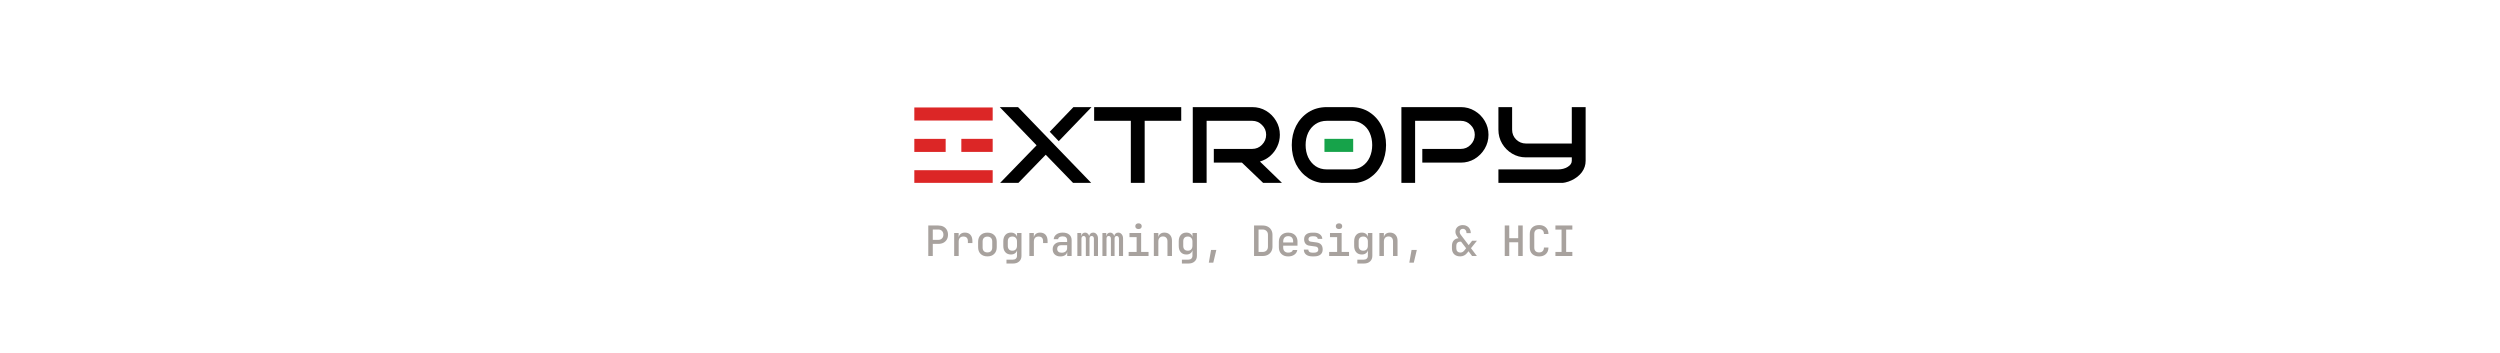 <svg width="957" height="135" viewBox="0 0 957 135" fill="none" xmlns="http://www.w3.org/2000/svg">
<rect width="957" height="135" fill="white"/>
<g clip-path="url(#clip0_132_2)">
<path d="M417.845 70.15H410.902L400.302 59.232L389.702 70.15H382.706L396.804 55.628L382.706 41H389.702L417.845 70.15ZM417.845 41L405.284 54.038L401.839 50.434L410.902 41H417.845Z" fill="black"/>
<path d="M438.182 70.15H432.882V46.247H418.837V41H452.174V46.247H438.182V70.15Z" fill="black"/>
<path d="M490.883 70.15H483.675L475.407 62.253H464.648V57.006H479.329C480.813 57.006 482.068 56.476 483.092 55.416C484.152 54.321 484.682 53.049 484.682 51.6C484.682 50.116 484.152 48.862 483.092 47.837C482.068 46.777 480.813 46.247 479.329 46.247H461.892V70.15H456.592V41H479.329C481.308 41 483.092 41.477 484.682 42.431C486.272 43.385 487.544 44.675 488.498 46.3C489.452 47.89 489.929 49.657 489.929 51.6C489.929 53.19 489.594 54.692 488.922 56.105C488.286 57.483 487.385 58.684 486.219 59.709C485.089 60.698 483.781 61.405 482.297 61.829L490.883 70.15Z" fill="black"/>
<path d="M530.583 55.522C530.583 58.207 530.017 60.663 528.887 62.889C527.791 65.08 526.237 66.846 524.223 68.189C522.209 69.496 519.859 70.15 517.174 70.15H507.952C505.266 70.15 502.899 69.496 500.85 68.189C498.836 66.846 497.263 65.08 496.133 62.889C495.037 60.663 494.49 58.207 494.49 55.522C494.49 52.837 495.037 50.399 496.133 48.208C497.263 46.017 498.836 44.268 500.85 42.961C502.899 41.654 505.266 41 507.952 41H517.174C519.859 41 522.209 41.654 524.223 42.961C526.237 44.268 527.791 46.017 528.887 48.208C530.017 50.399 530.583 52.837 530.583 55.522ZM525.283 55.522C525.283 53.826 524.965 52.271 524.329 50.858C523.693 49.445 522.756 48.332 521.52 47.519C520.318 46.671 518.87 46.247 517.174 46.247H507.952C506.256 46.247 504.789 46.671 503.553 47.519C502.351 48.332 501.415 49.445 500.744 50.858C500.108 52.271 499.79 53.826 499.79 55.522C499.79 57.218 500.108 58.773 500.744 60.186C501.415 61.599 502.351 62.73 503.553 63.578C504.789 64.426 506.256 64.85 507.952 64.85H517.174C518.87 64.85 520.318 64.426 521.52 63.578C522.756 62.73 523.693 61.599 524.329 60.186C524.965 58.773 525.283 57.218 525.283 55.522Z" fill="black"/>
<path d="M569.792 51.6C569.792 53.508 569.315 55.275 568.361 56.9C567.407 58.525 566.117 59.833 564.492 60.822C562.902 61.776 561.135 62.253 559.192 62.253H544.458V57.006H559.192C560.676 57.006 561.93 56.476 562.955 55.416C564.015 54.321 564.545 53.049 564.545 51.6C564.545 50.116 564.015 48.862 562.955 47.837C561.93 46.777 560.676 46.247 559.192 46.247H541.702V70.15H536.455V41H559.192C561.135 41 562.902 41.477 564.492 42.431C566.117 43.385 567.407 44.675 568.361 46.3C569.315 47.89 569.792 49.657 569.792 51.6Z" fill="black"/>
<path d="M606.982 61.564C606.982 63.154 606.505 64.603 605.551 65.91C604.597 67.182 603.307 68.207 601.682 68.984C600.092 69.761 598.325 70.15 596.382 70.15H573.592V64.85H596.382C597.831 64.85 599.067 64.532 600.092 63.896C601.152 63.26 601.682 62.483 601.682 61.564V60.239H584.139C582.196 60.239 580.429 59.762 578.839 58.808C577.249 57.854 575.977 56.582 575.023 54.992C574.069 53.367 573.592 51.582 573.592 49.639V41H578.839V49.639C578.839 51.123 579.351 52.377 580.376 53.402C581.436 54.427 582.69 54.939 584.139 54.939H601.682V41H606.982V61.564Z" fill="black"/>
<rect x="507" y="53.15" width="11" height="5" fill="#16A34A"/>
<rect x="350" y="53.15" width="12" height="5" fill="#DC2626"/>
<rect x="368" y="53.15" width="12" height="5" fill="#DC2626"/>
<rect x="350" y="65.15" width="30" height="5" fill="#DC2626"/>
<rect x="350" y="41.15" width="30" height="5" fill="#DC2626"/>
</g>
<path d="M355.344 98V86.32H359.168C359.925 86.32 360.581 86.464 361.136 86.752C361.701 87.04 362.133 87.451 362.432 87.984C362.741 88.507 362.896 89.125 362.896 89.84C362.896 90.555 362.741 91.179 362.432 91.712C362.123 92.235 361.691 92.64 361.136 92.928C360.581 93.216 359.925 93.36 359.168 93.36H357.072V98H355.344ZM357.072 91.824H359.168C359.765 91.824 360.24 91.643 360.592 91.28C360.955 90.917 361.136 90.437 361.136 89.84C361.136 89.243 360.955 88.763 360.592 88.4C360.24 88.037 359.765 87.856 359.168 87.856H357.072V91.824ZM365.258 98V89.2H366.97V90.928C367.055 90.341 367.306 89.883 367.722 89.552C368.138 89.211 368.687 89.04 369.37 89.04C370.276 89.04 370.98 89.323 371.482 89.888C371.983 90.453 372.234 91.248 372.234 92.272V93.056H370.506V92.32C370.506 91.136 369.924 90.544 368.762 90.544C368.186 90.544 367.743 90.715 367.434 91.056C367.135 91.387 366.986 91.872 366.986 92.512V98H365.258ZM377.988 98.144C376.9 98.144 376.03 97.829 375.38 97.2C374.74 96.571 374.42 95.712 374.42 94.624V92.576C374.42 91.477 374.74 90.619 375.38 90C376.02 89.371 376.889 89.056 377.988 89.056C379.086 89.056 379.956 89.371 380.596 90C381.236 90.619 381.556 91.477 381.556 92.576V94.624C381.556 95.712 381.23 96.571 380.58 97.2C379.94 97.829 379.076 98.144 377.988 98.144ZM377.988 96.624C378.564 96.624 379.012 96.464 379.332 96.144C379.662 95.813 379.828 95.344 379.828 94.736V92.464C379.828 91.856 379.662 91.392 379.332 91.072C379.012 90.741 378.564 90.576 377.988 90.576C377.412 90.576 376.958 90.741 376.628 91.072C376.308 91.392 376.148 91.856 376.148 92.464V94.736C376.148 95.344 376.308 95.813 376.628 96.144C376.958 96.464 377.412 96.624 377.988 96.624ZM385.277 100.88V99.392H387.757C388.237 99.392 388.616 99.259 388.893 98.992C389.171 98.725 389.309 98.363 389.309 97.904V97.248L389.341 95.776C389.203 96.299 388.925 96.704 388.509 96.992C388.104 97.28 387.597 97.424 386.989 97.424C386.083 97.424 385.368 97.131 384.845 96.544C384.323 95.957 384.061 95.152 384.061 94.128V92.352C384.061 91.339 384.323 90.533 384.845 89.936C385.368 89.339 386.083 89.04 386.989 89.04C387.597 89.04 388.104 89.184 388.509 89.472C388.915 89.76 389.187 90.165 389.325 90.688V89.2H391.021V97.936C391.021 98.843 390.728 99.557 390.141 100.08C389.565 100.613 388.776 100.88 387.773 100.88H385.277ZM387.549 95.968C388.093 95.968 388.52 95.803 388.829 95.472C389.149 95.131 389.309 94.656 389.309 94.048V92.448C389.309 91.851 389.149 91.387 388.829 91.056C388.52 90.715 388.093 90.544 387.549 90.544C386.984 90.544 386.547 90.704 386.237 91.024C385.939 91.344 385.789 91.781 385.789 92.336V94.16C385.789 94.725 385.939 95.168 386.237 95.488C386.547 95.808 386.984 95.968 387.549 95.968ZM394.039 98V89.2H395.751V90.928C395.836 90.341 396.087 89.883 396.503 89.552C396.919 89.211 397.468 89.04 398.151 89.04C399.058 89.04 399.762 89.323 400.263 89.888C400.764 90.453 401.015 91.248 401.015 92.272V93.056H399.287V92.32C399.287 91.136 398.706 90.544 397.543 90.544C396.967 90.544 396.524 90.715 396.215 91.056C395.916 91.387 395.767 91.872 395.767 92.512V98H394.039ZM405.889 98.16C404.993 98.16 404.278 97.909 403.745 97.408C403.222 96.896 402.961 96.229 402.961 95.408C402.961 94.576 403.243 93.909 403.809 93.408C404.374 92.896 405.126 92.64 406.065 92.64H408.497V92C408.497 90.987 407.926 90.48 406.785 90.48C406.273 90.48 405.862 90.576 405.553 90.768C405.243 90.96 405.078 91.227 405.057 91.568H403.361C403.414 90.832 403.745 90.229 404.353 89.76C404.961 89.28 405.777 89.04 406.801 89.04C407.889 89.04 408.731 89.301 409.329 89.824C409.926 90.336 410.225 91.056 410.225 91.984V98H408.529V96.352H408.513C408.438 96.917 408.171 97.36 407.713 97.68C407.254 98 406.646 98.16 405.889 98.16ZM406.385 96.736C407.035 96.736 407.547 96.581 407.921 96.272C408.305 95.952 408.497 95.525 408.497 94.992V93.856H406.193C405.734 93.856 405.366 93.989 405.089 94.256C404.822 94.523 404.689 94.864 404.689 95.28C404.689 95.728 404.838 96.085 405.137 96.352C405.435 96.608 405.851 96.736 406.385 96.736ZM412.411 98V89.2H413.883V90.432H413.914C413.957 90.016 414.112 89.68 414.379 89.424C414.645 89.168 414.981 89.04 415.387 89.04C415.771 89.04 416.096 89.163 416.363 89.408C416.64 89.643 416.832 89.963 416.939 90.368C417.003 89.963 417.168 89.643 417.435 89.408C417.701 89.163 418.043 89.04 418.459 89.04C419.003 89.04 419.445 89.253 419.786 89.68C420.139 90.096 420.315 90.635 420.315 91.296V98H418.747V91.376C418.747 91.056 418.672 90.805 418.523 90.624C418.373 90.432 418.165 90.336 417.899 90.336C417.632 90.336 417.424 90.427 417.275 90.608C417.136 90.789 417.067 91.04 417.067 91.36V98H415.659V91.376C415.659 91.056 415.584 90.805 415.435 90.624C415.296 90.432 415.093 90.336 414.827 90.336C414.56 90.336 414.352 90.427 414.203 90.608C414.053 90.789 413.979 91.04 413.979 91.36V98H412.411ZM422.004 98V89.2H423.476V90.432H423.508C423.551 90.016 423.706 89.68 423.972 89.424C424.239 89.168 424.575 89.04 424.98 89.04C425.364 89.04 425.69 89.163 425.956 89.408C426.234 89.643 426.426 89.963 426.532 90.368C426.596 89.963 426.762 89.643 427.028 89.408C427.295 89.163 427.636 89.04 428.052 89.04C428.596 89.04 429.039 89.253 429.38 89.68C429.732 90.096 429.908 90.635 429.908 91.296V98H428.34V91.376C428.34 91.056 428.266 90.805 428.116 90.624C427.967 90.432 427.759 90.336 427.492 90.336C427.226 90.336 427.018 90.427 426.868 90.608C426.73 90.789 426.66 91.04 426.66 91.36V98H425.252V91.376C425.252 91.056 425.178 90.805 425.028 90.624C424.89 90.432 424.687 90.336 424.42 90.336C424.154 90.336 423.946 90.427 423.796 90.608C423.647 90.789 423.572 91.04 423.572 91.36V98H422.004ZM432.046 98V96.432H435.102V90.768H432.366V89.2H436.83V96.432H439.662V98H432.046ZM435.822 87.68C435.449 87.68 435.15 87.584 434.926 87.392C434.702 87.189 434.59 86.923 434.59 86.592C434.59 86.251 434.702 85.984 434.926 85.792C435.15 85.589 435.449 85.488 435.822 85.488C436.195 85.488 436.494 85.589 436.718 85.792C436.942 85.984 437.054 86.251 437.054 86.592C437.054 86.923 436.942 87.189 436.718 87.392C436.494 87.584 436.195 87.68 435.822 87.68ZM441.688 98V89.2H443.4V90.88C443.485 90.304 443.73 89.856 444.136 89.536C444.552 89.205 445.09 89.04 445.752 89.04C446.626 89.04 447.325 89.323 447.848 89.888C448.37 90.443 448.632 91.195 448.632 92.144V98H446.904V92.4C446.904 91.792 446.749 91.328 446.44 91.008C446.13 90.677 445.709 90.512 445.176 90.512C444.632 90.512 444.2 90.683 443.88 91.024C443.57 91.365 443.416 91.84 443.416 92.448V98H441.688ZM452.434 100.88V99.392H454.914C455.394 99.392 455.772 99.259 456.05 98.992C456.327 98.725 456.466 98.363 456.466 97.904V97.248L456.498 95.776C456.359 96.299 456.082 96.704 455.666 96.992C455.26 97.28 454.754 97.424 454.146 97.424C453.239 97.424 452.524 97.131 452.002 96.544C451.479 95.957 451.218 95.152 451.218 94.128V92.352C451.218 91.339 451.479 90.533 452.002 89.936C452.524 89.339 453.239 89.04 454.146 89.04C454.754 89.04 455.26 89.184 455.666 89.472C456.071 89.76 456.343 90.165 456.482 90.688V89.2H458.178V97.936C458.178 98.843 457.884 99.557 457.298 100.08C456.722 100.613 455.932 100.88 454.93 100.88H452.434ZM454.706 95.968C455.25 95.968 455.676 95.803 455.986 95.472C456.306 95.131 456.466 94.656 456.466 94.048V92.448C456.466 91.851 456.306 91.387 455.986 91.056C455.676 90.715 455.25 90.544 454.706 90.544C454.14 90.544 453.703 90.704 453.394 91.024C453.095 91.344 452.946 91.781 452.946 92.336V94.16C452.946 94.725 453.095 95.168 453.394 95.488C453.703 95.808 454.14 95.968 454.706 95.968ZM462.731 100.56L463.595 95.664H465.611L464.443 100.56H462.731ZM480.047 98V86.32H483.311C484.079 86.32 484.745 86.469 485.311 86.768C485.876 87.056 486.313 87.472 486.623 88.016C486.943 88.549 487.103 89.173 487.103 89.888V94.4C487.103 95.136 486.943 95.771 486.623 96.304C486.313 96.837 485.876 97.253 485.311 97.552C484.745 97.851 484.079 98 483.311 98H480.047ZM481.775 96.448H483.311C483.94 96.448 484.441 96.267 484.815 95.904C485.188 95.541 485.375 95.04 485.375 94.4V89.888C485.375 89.269 485.188 88.779 484.815 88.416C484.441 88.043 483.94 87.856 483.311 87.856H481.775V96.448ZM493.113 98.16C492.035 98.16 491.171 97.845 490.521 97.216C489.87 96.587 489.545 95.728 489.545 94.64V92.56C489.545 91.472 489.87 90.613 490.521 89.984C491.171 89.355 492.035 89.04 493.113 89.04C493.838 89.04 494.467 89.184 495.001 89.472C495.534 89.749 495.945 90.144 496.233 90.656C496.531 91.168 496.681 91.765 496.681 92.448V94.032H491.209V94.752C491.209 95.371 491.379 95.851 491.721 96.192C492.062 96.533 492.526 96.704 493.113 96.704C493.593 96.704 493.993 96.619 494.313 96.448C494.633 96.267 494.825 96.021 494.889 95.712H496.601C496.483 96.459 496.105 97.056 495.465 97.504C494.835 97.941 494.051 98.16 493.113 98.16ZM491.209 92.448V92.816H495.017V92.432C495.017 91.781 494.851 91.28 494.521 90.928C494.19 90.576 493.721 90.4 493.113 90.4C492.505 90.4 492.035 90.581 491.705 90.944C491.374 91.296 491.209 91.797 491.209 92.448ZM502.354 98.144C501.341 98.144 500.546 97.915 499.97 97.456C499.394 96.997 499.106 96.357 499.106 95.536H500.818C500.818 95.909 500.952 96.203 501.218 96.416C501.485 96.619 501.864 96.72 502.354 96.72H503.058C503.56 96.72 503.949 96.619 504.226 96.416C504.504 96.203 504.642 95.904 504.642 95.52C504.642 94.848 504.285 94.464 503.57 94.368L501.25 94.048C500.6 93.963 500.098 93.707 499.746 93.28C499.394 92.843 499.218 92.277 499.218 91.584C499.218 90.784 499.485 90.165 500.018 89.728C500.562 89.28 501.33 89.056 502.322 89.056H503.042C503.96 89.056 504.701 89.275 505.266 89.712C505.842 90.149 506.146 90.725 506.178 91.44H504.45C504.429 91.152 504.29 90.917 504.034 90.736C503.789 90.544 503.458 90.448 503.042 90.448H502.322C501.864 90.448 501.506 90.549 501.25 90.752C501.005 90.955 500.882 91.221 500.882 91.552C500.882 92.107 501.186 92.427 501.794 92.512L503.97 92.8C505.538 93.013 506.322 93.915 506.322 95.504C506.322 96.347 506.04 96.997 505.474 97.456C504.909 97.915 504.104 98.144 503.058 98.144H502.354ZM508.796 98V96.432H511.852V90.768H509.116V89.2H513.58V96.432H516.412V98H508.796ZM512.572 87.68C512.199 87.68 511.9 87.584 511.676 87.392C511.452 87.189 511.34 86.923 511.34 86.592C511.34 86.251 511.452 85.984 511.676 85.792C511.9 85.589 512.199 85.488 512.572 85.488C512.945 85.488 513.244 85.589 513.468 85.792C513.692 85.984 513.804 86.251 513.804 86.592C513.804 86.923 513.692 87.189 513.468 87.392C513.244 87.584 512.945 87.68 512.572 87.68ZM519.59 100.88V99.392H522.07C522.55 99.392 522.928 99.259 523.206 98.992C523.483 98.725 523.622 98.363 523.622 97.904V97.248L523.654 95.776C523.515 96.299 523.238 96.704 522.822 96.992C522.416 97.28 521.91 97.424 521.302 97.424C520.395 97.424 519.68 97.131 519.158 96.544C518.635 95.957 518.374 95.152 518.374 94.128V92.352C518.374 91.339 518.635 90.533 519.158 89.936C519.68 89.339 520.395 89.04 521.302 89.04C521.91 89.04 522.416 89.184 522.822 89.472C523.227 89.76 523.499 90.165 523.638 90.688V89.2H525.334V97.936C525.334 98.843 525.04 99.557 524.454 100.08C523.878 100.613 523.088 100.88 522.086 100.88H519.59ZM521.862 95.968C522.406 95.968 522.832 95.803 523.142 95.472C523.462 95.131 523.622 94.656 523.622 94.048V92.448C523.622 91.851 523.462 91.387 523.142 91.056C522.832 90.715 522.406 90.544 521.862 90.544C521.296 90.544 520.859 90.704 520.55 91.024C520.251 91.344 520.102 91.781 520.102 92.336V94.16C520.102 94.725 520.251 95.168 520.55 95.488C520.859 95.808 521.296 95.968 521.862 95.968ZM528.032 98V89.2H529.744V90.88C529.829 90.304 530.074 89.856 530.48 89.536C530.896 89.205 531.434 89.04 532.096 89.04C532.97 89.04 533.669 89.323 534.192 89.888C534.714 90.443 534.976 91.195 534.976 92.144V98H533.248V92.4C533.248 91.792 533.093 91.328 532.784 91.008C532.474 90.677 532.053 90.512 531.52 90.512C530.976 90.512 530.544 90.683 530.224 91.024C529.914 91.365 529.76 91.84 529.76 92.448V98H528.032ZM539.481 100.56L540.345 95.664H542.361L541.193 100.56H539.481ZM558.973 98.144C558.002 98.144 557.229 97.872 556.653 97.328C556.087 96.773 555.805 96.021 555.805 95.072V94.096C555.805 93.253 556.029 92.576 556.477 92.064C556.925 91.552 557.538 91.264 558.317 91.2L557.917 90.672C557.394 89.989 557.133 89.349 557.133 88.752C557.133 87.984 557.394 87.36 557.917 86.88C558.45 86.4 559.138 86.16 559.981 86.16C560.578 86.16 561.106 86.293 561.565 86.56C562.023 86.816 562.381 87.179 562.637 87.648C562.893 88.107 563.021 88.64 563.021 89.248H561.389C561.389 88.757 561.255 88.357 560.989 88.048C560.733 87.739 560.397 87.584 559.981 87.584C559.618 87.584 559.325 87.696 559.101 87.92C558.877 88.144 558.765 88.437 558.765 88.8C558.765 89.163 558.903 89.52 559.181 89.872L562.205 93.84L563.533 92.16H565.373L563.085 95.008L565.357 98H563.517L562.141 96.176L561.645 96.8C561.314 97.237 560.914 97.573 560.445 97.808C559.975 98.032 559.485 98.144 558.973 98.144ZM559.053 96.672C559.362 96.672 559.645 96.597 559.901 96.448C560.157 96.299 560.391 96.091 560.605 95.824L561.229 95.024L559.309 92.512H558.957C558.498 92.512 558.135 92.656 557.869 92.944C557.602 93.221 557.469 93.605 557.469 94.096V95.072C557.469 95.563 557.607 95.952 557.885 96.24C558.173 96.528 558.562 96.672 559.053 96.672ZM576.016 98V86.32H577.744V91.184H581.168V86.32H582.896V98H581.168V92.736H577.744V98H576.016ZM589.178 98.16C588.079 98.16 587.205 97.856 586.554 97.248C585.914 96.629 585.594 95.797 585.594 94.752V89.568C585.594 88.512 585.914 87.68 586.554 87.072C587.205 86.464 588.079 86.16 589.178 86.16C590.266 86.16 591.13 86.469 591.77 87.088C592.421 87.696 592.746 88.523 592.746 89.568H591.018C591.018 88.96 590.853 88.496 590.522 88.176C590.202 87.856 589.754 87.696 589.178 87.696C588.591 87.696 588.133 87.856 587.802 88.176C587.482 88.496 587.322 88.96 587.322 89.568V94.752C587.322 95.36 587.482 95.824 587.802 96.144C588.133 96.464 588.591 96.624 589.178 96.624C589.754 96.624 590.202 96.464 590.522 96.144C590.853 95.824 591.018 95.36 591.018 94.752H592.746C592.746 95.797 592.421 96.629 591.77 97.248C591.13 97.856 590.266 98.16 589.178 98.16ZM595.412 98V96.432H597.764V87.888H595.412V86.32H601.892V87.888H599.524V96.432H601.892V98H595.412Z" fill="#A8A29E"/>
<defs>
<clipPath id="clip0_132_2">
<rect width="257" height="29" fill="white" transform="translate(350 41)"/>
</clipPath>
</defs>
</svg>
